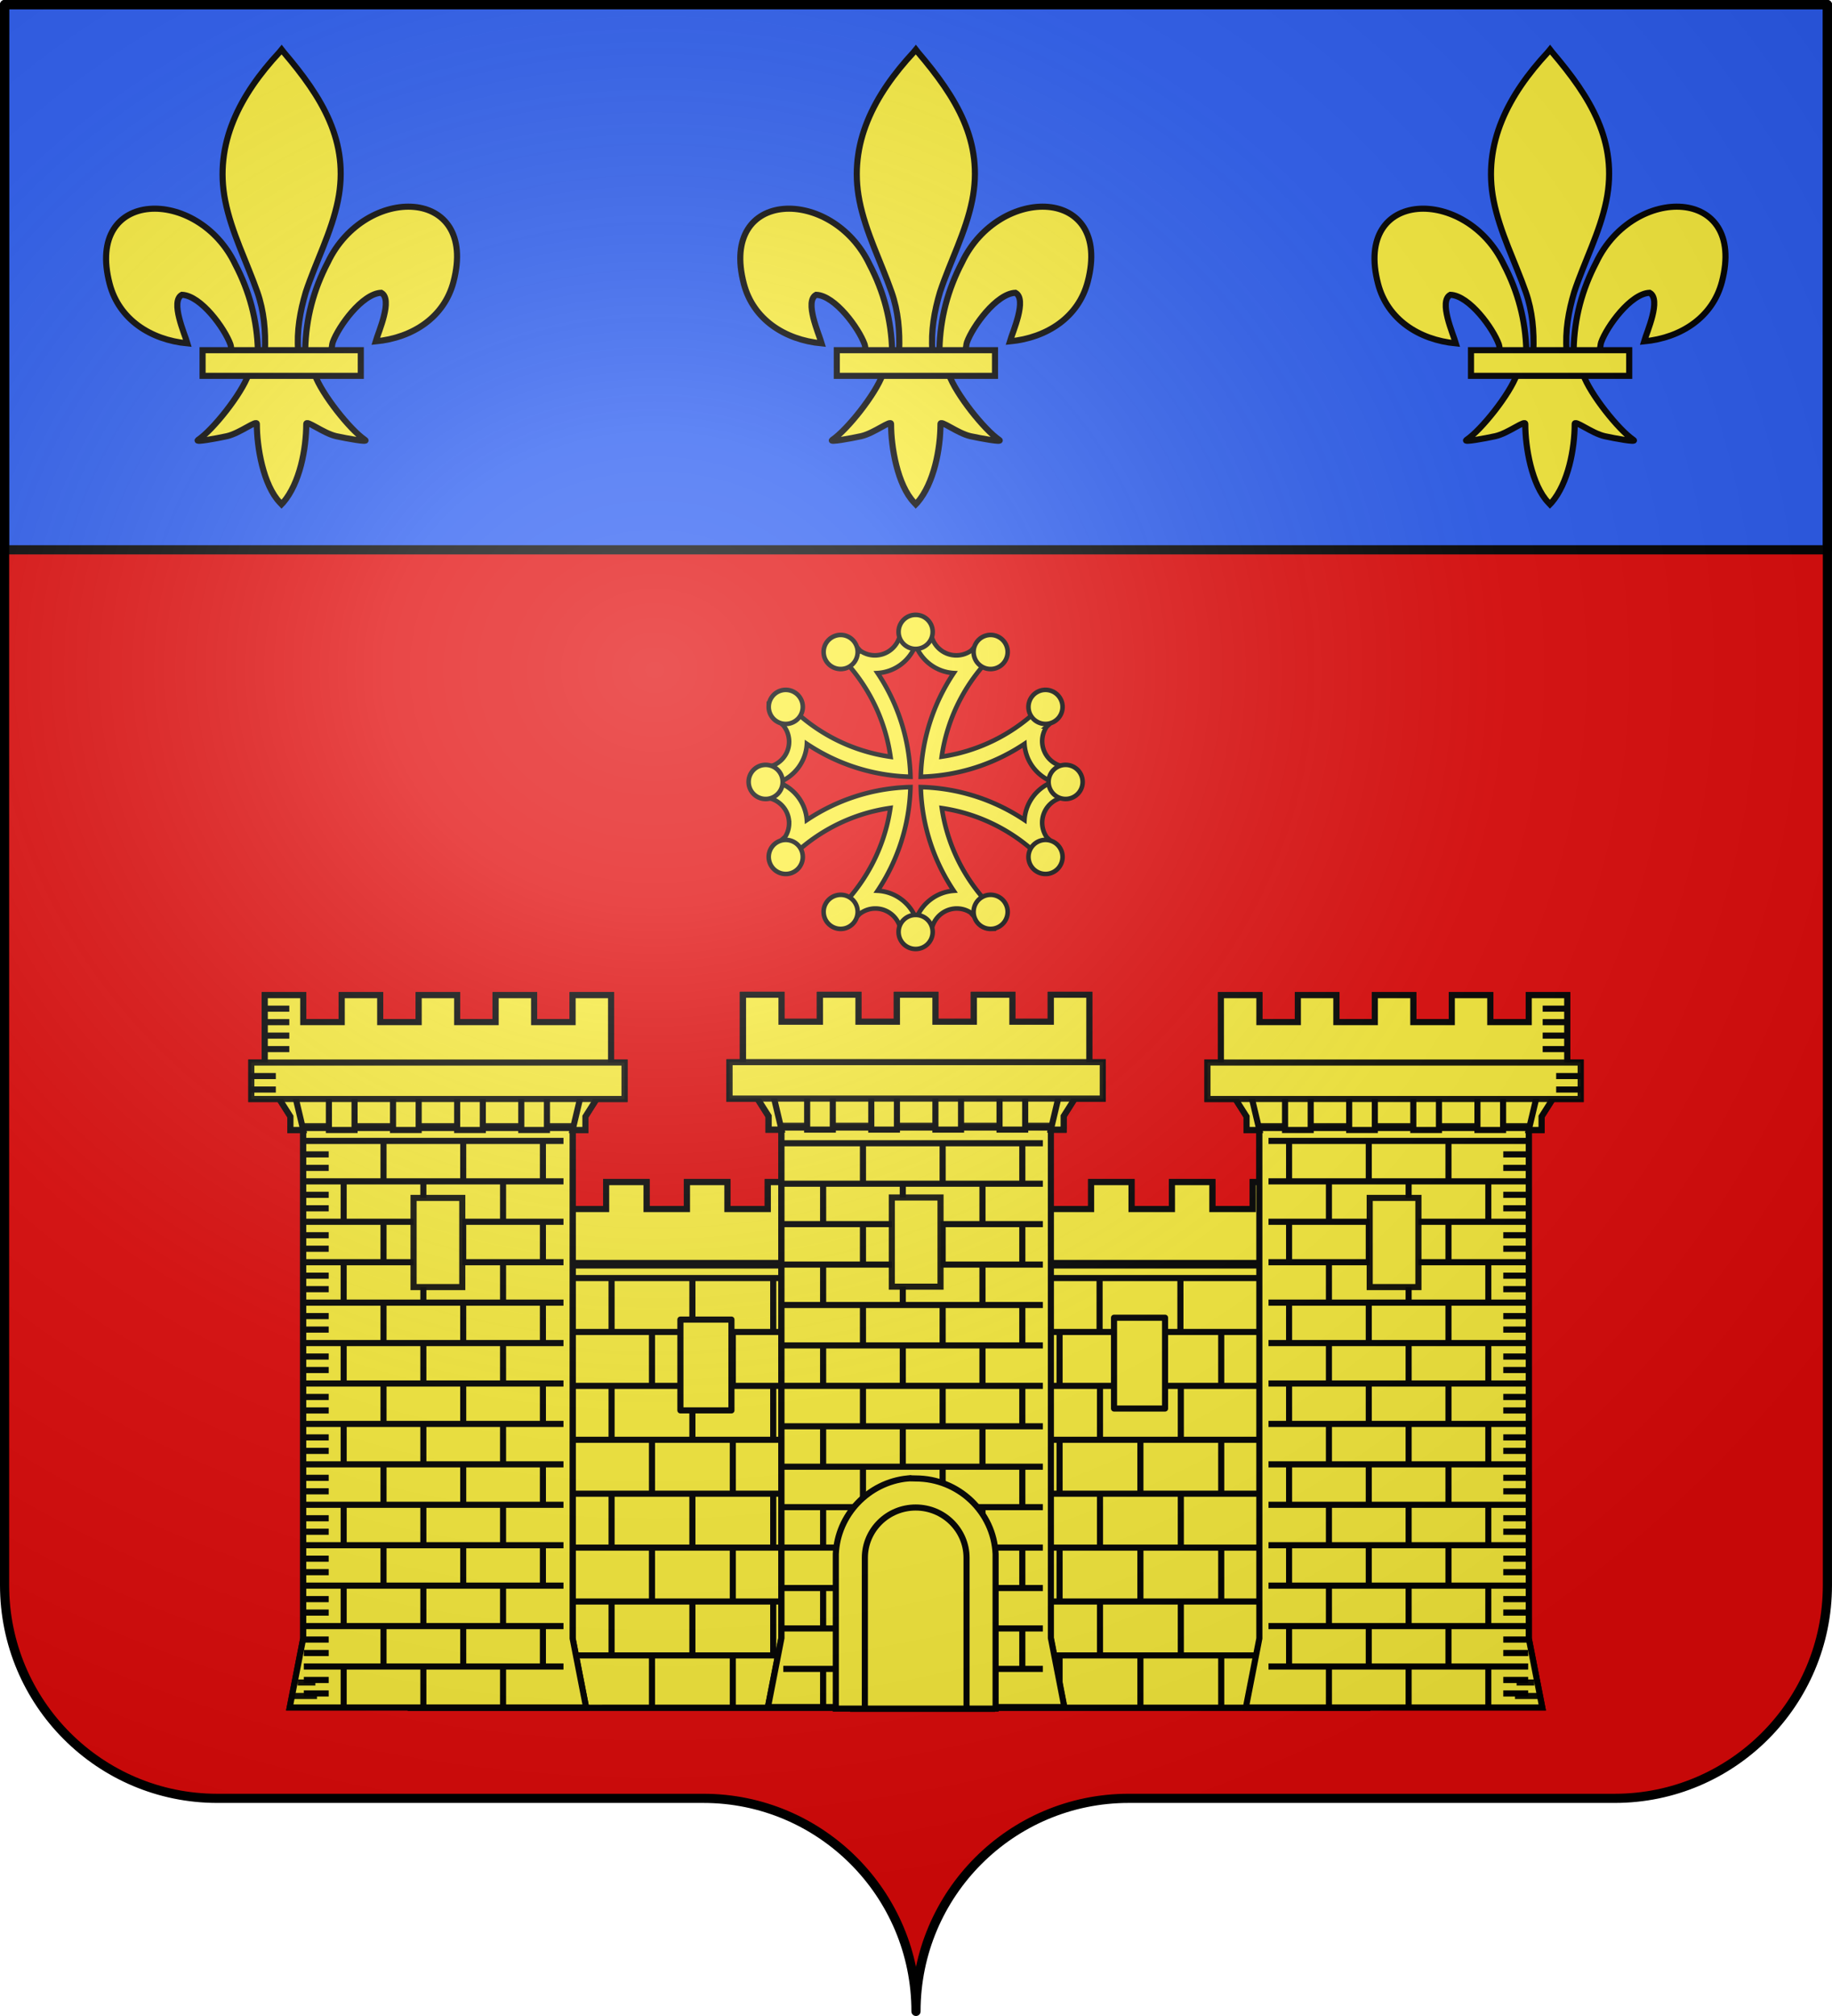 <svg xmlns="http://www.w3.org/2000/svg" xmlns:xlink="http://www.w3.org/1999/xlink" width="600.003" height="660" version="1.0"><desc>Flag of Canton of Valais (Wallis)</desc><defs><g id="e"><path id="d" d="M0 0v1h.5z" transform="rotate(18 3.157 -.5)"/><use xlink:href="#d" width="810" height="540" transform="scale(-1 1)"/></g><g id="f"><use xlink:href="#e" width="810" height="540" transform="rotate(72)"/><use xlink:href="#e" width="810" height="540" transform="rotate(144)"/></g><radialGradient xlink:href="#a" id="ad" cx="285.186" cy="200.448" r="300" fx="285.186" fy="200.448" gradientTransform="matrix(1.551 0 0 1.35 -152.894 151.099)" gradientUnits="userSpaceOnUse"/><linearGradient id="a"><stop offset="0" style="stop-color:white;stop-opacity:.314"/><stop offset=".19" style="stop-color:white;stop-opacity:.251"/><stop offset=".6" style="stop-color:#6b6b6b;stop-opacity:.125"/><stop offset="1" style="stop-color:black;stop-opacity:.125"/></linearGradient></defs><g style="display:inline"><g style="fill:#e20909"><g style="fill:#e20909;stroke:none;display:inline"><path d="M375 860.862c0-38.504 31.203-69.753 69.65-69.753h159.2c38.447 0 69.65-31.25 69.65-69.754V203.862h-597v517.493c0 38.504 31.203 69.754 69.65 69.754h159.2c38.447 0 69.65 31.25 69.65 69.753" style="fill:#e20909;fill-opacity:1;fill-rule:nonzero;stroke:none;stroke-width:3;stroke-linecap:round;stroke-linejoin:round;stroke-miterlimit:4;stroke-dasharray:none;stroke-dashoffset:0;stroke-opacity:1;display:inline" transform="translate(-75 -202.362)"/></g></g></g><g style="display:inline" transform="translate(-2.06)"><g style="stroke:#000;stroke-width:3"><path d="M381.679-129.924v178.5h597v-178.5z" style="fill:#2b5df2;fill-opacity:1;fill-rule:nonzero;stroke:#000;stroke-width:3;stroke-linecap:round;stroke-linejoin:round;stroke-miterlimit:4;stroke-dasharray:none;stroke-dashoffset:0;stroke-opacity:1;display:inline" transform="translate(-378.12 131.424)"/></g><g style="fill:#fcef3c;stroke:#000;stroke-width:12.256"><path d="M407.03 608.7c1.424-61.957 16.75-119.54 45.289-174.11 74.714-157.185 302.92-153.431 252.615 38.812-18.537 70.84-81.509 112.474-156.319 119.615 5.4-18.665 35.1-84.652 11.125-97.562-38.339 1.449-85.945 67.706-97.393 99.301-1.653 4.536-1.19 9.778-3.036 14.24" style="opacity:1;fill:#fcef3c;fill-opacity:1;fill-rule:evenodd;stroke:#000;stroke-width:12.256;stroke-linecap:butt;stroke-linejoin:miter;stroke-miterlimit:4;stroke-dasharray:none;stroke-opacity:1;display:inline" transform="matrix(.163 0 0 .163 35.68 15.098)"/><g style="opacity:1;fill:#fcef3c;stroke:#000;stroke-width:12.256;display:inline"><g style="fill:#fcef3c;fill-opacity:1;stroke:#000;stroke-width:12.256;stroke-miterlimit:4;stroke-dasharray:none;stroke-opacity:1"><path d="M350.523 657.372c-1.425-61.956-16.751-119.54-45.29-174.108-74.714-157.186-302.92-153.432-252.615 38.81 18.537 70.84 81.509 112.475 156.319 119.616-5.4-18.665-35.1-84.652-11.124-97.562 38.338 1.449 85.944 67.705 97.392 99.301 1.653 4.536 1.19 9.778 3.036 14.24" style="fill:#fcef3c;fill-opacity:1;fill-rule:evenodd;stroke:#000;stroke-width:12.256;stroke-linecap:butt;stroke-linejoin:miter;stroke-miterlimit:4;stroke-dasharray:none;stroke-opacity:1" transform="matrix(.163 0 0 .163 29.393 7.823)"/><path d="M393.626 57.12c-78.714 84.85-131.565 182.962-108.781 298.031 12.57 63.484 43.041 122.28 64.53 183.438 13.437 38.37 16.873 78.452 15.282 118.781h66.781c-3.196-40.626 3.807-79.998 15.282-118.781 20.474-61.538 51.625-119.906 64.53-183.438 24.129-118.779-32.506-208.36-108.437-297.656l-4.64-5.918z" style="fill:#fcef3c;fill-opacity:1;fill-rule:nonzero;stroke:#000;stroke-width:12.256;stroke-linecap:butt;stroke-linejoin:miter;stroke-miterlimit:4;stroke-dasharray:none;stroke-opacity:1" transform="matrix(.163 0 0 .163 29.393 7.823)"/><path d="M331.345 704.401c-13.962 39.13-70.889 110.792-101.125 131.22-7.843 5.297 37.486-3.052 57.78-7.5 26.62-5.835 61.218-34.198 60.407-24.188-.075 45.838 12.811 122.324 46.406 157.468l3.182 3.388 3.287-3.388c33.578-39.17 46.238-108.042 46.406-157.468-.81-10.01 33.788 18.353 60.407 24.187 20.295 4.449 65.623 12.798 57.78 7.5-30.236-20.427-87.131-92.089-101.093-131.219z" style="fill:#fcef3c;fill-opacity:1;fill-rule:evenodd;stroke:#000;stroke-width:12.256;stroke-linecap:butt;stroke-linejoin:miter;stroke-miterlimit:4;stroke-dasharray:none;stroke-opacity:1" transform="matrix(.163 0 0 .163 29.393 7.823)"/><path d="M239.352 655.379H557.24v51.503H239.352z" style="fill:#fcef3c;fill-opacity:1;stroke:#000;stroke-width:12.256;stroke-miterlimit:4;stroke-dasharray:none;stroke-opacity:1" transform="matrix(.163 0 0 .163 29.393 7.823)"/></g></g></g><g style="fill:#fcef3c;stroke:#000;stroke-width:12.256"><path d="M407.03 608.7c1.424-61.957 16.75-119.54 45.289-174.11 74.714-157.185 302.92-153.431 252.615 38.812-18.537 70.84-81.509 112.474-156.319 119.615 5.4-18.665 35.1-84.652 11.125-97.562-38.339 1.449-85.945 67.706-97.393 99.301-1.653 4.536-1.19 9.778-3.036 14.24" style="opacity:1;fill:#fcef3c;fill-opacity:1;fill-rule:evenodd;stroke:#000;stroke-width:12.256;stroke-linecap:butt;stroke-linejoin:miter;stroke-miterlimit:4;stroke-dasharray:none;stroke-opacity:1;display:inline" transform="matrix(.163 0 0 .163 243.394 15.098)"/><g style="opacity:1;fill:#fcef3c;stroke:#000;stroke-width:12.256;display:inline"><g style="fill:#fcef3c;fill-opacity:1;stroke:#000;stroke-width:12.256;stroke-miterlimit:4;stroke-dasharray:none;stroke-opacity:1"><path d="M350.523 657.372c-1.425-61.956-16.751-119.54-45.29-174.108-74.714-157.186-302.92-153.432-252.615 38.81 18.537 70.84 81.509 112.475 156.319 119.616-5.4-18.665-35.1-84.652-11.124-97.562 38.338 1.449 85.944 67.705 97.392 99.301 1.653 4.536 1.19 9.778 3.036 14.24" style="fill:#fcef3c;fill-opacity:1;fill-rule:evenodd;stroke:#000;stroke-width:12.256;stroke-linecap:butt;stroke-linejoin:miter;stroke-miterlimit:4;stroke-dasharray:none;stroke-opacity:1" transform="matrix(.163 0 0 .163 237.106 7.823)"/><path d="M393.626 57.12c-78.714 84.85-131.565 182.962-108.781 298.031 12.57 63.484 43.041 122.28 64.53 183.438 13.437 38.37 16.873 78.452 15.282 118.781h66.781c-3.196-40.626 3.807-79.998 15.282-118.781 20.474-61.538 51.625-119.906 64.53-183.438 24.129-118.779-32.506-208.36-108.437-297.656l-4.64-5.918z" style="fill:#fcef3c;fill-opacity:1;fill-rule:nonzero;stroke:#000;stroke-width:12.256;stroke-linecap:butt;stroke-linejoin:miter;stroke-miterlimit:4;stroke-dasharray:none;stroke-opacity:1" transform="matrix(.163 0 0 .163 237.106 7.823)"/><path d="M331.345 704.401c-13.962 39.13-70.889 110.792-101.125 131.22-7.843 5.297 37.486-3.052 57.78-7.5 26.62-5.835 61.218-34.198 60.407-24.188-.075 45.838 12.811 122.324 46.406 157.468l3.182 3.388 3.287-3.388c33.578-39.17 46.238-108.042 46.406-157.468-.81-10.01 33.788 18.353 60.407 24.187 20.295 4.449 65.623 12.798 57.78 7.5-30.236-20.427-87.131-92.089-101.093-131.219z" style="fill:#fcef3c;fill-opacity:1;fill-rule:evenodd;stroke:#000;stroke-width:12.256;stroke-linecap:butt;stroke-linejoin:miter;stroke-miterlimit:4;stroke-dasharray:none;stroke-opacity:1" transform="matrix(.163 0 0 .163 237.106 7.823)"/><path d="M239.352 655.379H557.24v51.503H239.352z" style="fill:#fcef3c;fill-opacity:1;stroke:#000;stroke-width:12.256;stroke-miterlimit:4;stroke-dasharray:none;stroke-opacity:1" transform="matrix(.163 0 0 .163 237.106 7.823)"/></g></g></g><g style="fill:#fcef3c;stroke:#000;stroke-width:12.256"><path d="M407.03 608.7c1.424-61.957 16.75-119.54 45.289-174.11 74.714-157.185 302.92-153.431 252.615 38.812-18.537 70.84-81.509 112.474-156.319 119.615 5.4-18.665 35.1-84.652 11.125-97.562-38.339 1.449-85.945 67.706-97.393 99.301-1.653 4.536-1.19 9.778-3.036 14.24" style="opacity:1;fill:#fcef3c;fill-opacity:1;fill-rule:evenodd;stroke:#000;stroke-width:12.256;stroke-linecap:butt;stroke-linejoin:miter;stroke-miterlimit:4;stroke-dasharray:none;stroke-opacity:1;display:inline" transform="matrix(.163 0 0 .163 451.106 15.098)"/><g style="opacity:1;fill:#fcef3c;stroke:#000;stroke-width:12.256;display:inline"><g style="fill:#fcef3c;fill-opacity:1;stroke:#000;stroke-width:12.256;stroke-miterlimit:4;stroke-dasharray:none;stroke-opacity:1"><path d="M350.523 657.372c-1.425-61.956-16.751-119.54-45.29-174.108-74.714-157.186-302.92-153.432-252.615 38.81 18.537 70.84 81.509 112.475 156.319 119.616-5.4-18.665-35.1-84.652-11.124-97.562 38.338 1.449 85.944 67.705 97.392 99.301 1.653 4.536 1.19 9.778 3.036 14.24" style="fill:#fcef3c;fill-opacity:1;fill-rule:evenodd;stroke:#000;stroke-width:12.256;stroke-linecap:butt;stroke-linejoin:miter;stroke-miterlimit:4;stroke-dasharray:none;stroke-opacity:1" transform="matrix(.163 0 0 .163 444.818 7.823)"/><path d="M393.626 57.12c-78.714 84.85-131.565 182.962-108.781 298.031 12.57 63.484 43.041 122.28 64.53 183.438 13.437 38.37 16.873 78.452 15.282 118.781h66.781c-3.196-40.626 3.807-79.998 15.282-118.781 20.474-61.538 51.625-119.906 64.53-183.438 24.129-118.779-32.506-208.36-108.437-297.656l-4.64-5.918z" style="fill:#fcef3c;fill-opacity:1;fill-rule:nonzero;stroke:#000;stroke-width:12.256;stroke-linecap:butt;stroke-linejoin:miter;stroke-miterlimit:4;stroke-dasharray:none;stroke-opacity:1" transform="matrix(.163 0 0 .163 444.818 7.823)"/><path d="M331.345 704.401c-13.962 39.13-70.889 110.792-101.125 131.22-7.843 5.297 37.486-3.052 57.78-7.5 26.62-5.835 61.218-34.198 60.407-24.188-.075 45.838 12.811 122.324 46.406 157.468l3.182 3.388 3.287-3.388c33.578-39.17 46.238-108.042 46.406-157.468-.81-10.01 33.788 18.353 60.407 24.187 20.295 4.449 65.623 12.798 57.78 7.5-30.236-20.427-87.131-92.089-101.093-131.219z" style="fill:#fcef3c;fill-opacity:1;fill-rule:evenodd;stroke:#000;stroke-width:12.256;stroke-linecap:butt;stroke-linejoin:miter;stroke-miterlimit:4;stroke-dasharray:none;stroke-opacity:1" transform="matrix(.163 0 0 .163 444.818 7.823)"/><path d="M239.352 655.379H557.24v51.503H239.352z" style="fill:#fcef3c;fill-opacity:1;stroke:#000;stroke-width:12.256;stroke-miterlimit:4;stroke-dasharray:none;stroke-opacity:1" transform="matrix(.163 0 0 .163 444.818 7.823)"/></g></g></g><use xlink:href="#use10030" id="g" width="744.094" height="1052.362" x="0" y="0" style="stroke-width:.2;stroke-miterlimit:4;stroke-dasharray:none" transform="matrix(3.953 0 0 3.953 -1005.55 -1776.313)"/><use xlink:href="#g" id="h" width="744.094" height="1052.362" x="0" y="0" style="stroke-width:.2;stroke-miterlimit:4;stroke-dasharray:none" transform="translate(0 15.812)"/><use xlink:href="#h" id="i" width="744.094" height="1052.362" x="0" y="0" style="stroke-width:.2;stroke-miterlimit:4;stroke-dasharray:none" transform="translate(0 15.812)"/><use xlink:href="#i" id="j" width="744.094" height="1052.362" x="0" y="0" style="stroke-width:.2;stroke-miterlimit:4;stroke-dasharray:none" transform="translate(0 15.812)"/><use xlink:href="#j" id="k" width="744.094" height="1052.362" x="0" y="0" style="stroke-width:.2;stroke-miterlimit:4;stroke-dasharray:none" transform="translate(0 15.812)"/><use xlink:href="#k" id="l" width="744.094" height="1052.362" x="0" y="0" style="stroke-width:.2;stroke-miterlimit:4;stroke-dasharray:none" transform="translate(0 15.812)"/><use xlink:href="#l" width="744.094" height="1052.362" style="stroke-width:.2;stroke-miterlimit:4;stroke-dasharray:none" transform="translate(0 15.812)"/><use xlink:href="#use10030" width="744.094" height="1052.362" style="stroke-width:.2;stroke-miterlimit:4;stroke-dasharray:none" transform="matrix(3.953 0 0 3.953 -283.05 -1780.063)"/><use xlink:href="#g" width="744.094" height="1052.362" style="stroke-width:.2;stroke-miterlimit:4;stroke-dasharray:none" transform="matrix(1.342 0 0 1.342 792.418 -227.04)"/><use xlink:href="#h" width="744.094" height="1052.362" style="stroke-width:.2;stroke-miterlimit:4;stroke-dasharray:none" transform="matrix(1.342 0 0 1.342 792.418 -227.04)"/><use xlink:href="#i" width="744.094" height="1052.362" style="stroke-width:.2;stroke-miterlimit:4;stroke-dasharray:none" transform="matrix(1.342 0 0 1.342 792.418 -227.04)"/><use xlink:href="#j" width="744.094" height="1052.362" style="stroke-width:.2;stroke-miterlimit:4;stroke-dasharray:none" transform="matrix(1.342 0 0 1.342 792.418 -227.04)"/><use xlink:href="#k" width="744.094" height="1052.362" style="stroke-width:.2;stroke-miterlimit:4;stroke-dasharray:none" transform="matrix(1.342 0 0 1.342 792.418 -227.04)"/><use xlink:href="#l" width="744.094" height="1052.362" style="stroke-width:.2;stroke-miterlimit:4;stroke-dasharray:none" transform="matrix(1.342 0 0 1.342 792.418 -227.04)"/><g style="fill:#fcef3c;stroke:#000;stroke-width:2"><g style="fill:#fcef3c;stroke:#000;stroke-width:2" transform="translate(-4.375 80.123)"><path id="p" d="M140.979 334.169h313.263v144.783H140.979z" style="fill:#fcef3c;fill-opacity:1;fill-rule:evenodd;stroke:#000;stroke-width:2;stroke-linecap:square;stroke-linejoin:miter;stroke-miterlimit:4;stroke-dasharray:none;stroke-opacity:1"/><use xlink:href="#m" id="q" width="744.094" height="1052.362" x="0" y="0" style="fill:#fcef3c;stroke:#000;stroke-width:2" transform="translate(-13.104 17.649)"/><use xlink:href="#m" id="r" width="744.094" height="1052.362" x="0" y="0" style="fill:#fcef3c;stroke:#000;stroke-width:2" transform="translate(.132 35.297)"/><g id="m" style="fill:#fcef3c;stroke:#000;stroke-width:.453"><path d="M350.14 534.56v3.662M344.14 534.56v3.662M338.14 534.56v3.662M332.14 534.56v3.662M355.085 534.502H320.11h0M326.14 534.56v3.662" style="fill:#fcef3c;fill-rule:evenodd;stroke:#000;stroke-width:.453;stroke-linecap:square;stroke-linejoin:miter;stroke-miterlimit:4;stroke-dasharray:none;stroke-opacity:1" transform="matrix(4.412 0 0 4.412 -1125.311 -2019.93)"/></g><use xlink:href="#m" id="s" width="744.094" height="1052.362" x="0" y="0" style="fill:#fcef3c;stroke:#000;stroke-width:2" transform="translate(-13.104 52.946)"/><use xlink:href="#m" id="u" width="744.094" height="1052.362" x="0" y="0" style="fill:#fcef3c;stroke:#000;stroke-width:2" transform="translate(.132 70.595)"/><use xlink:href="#m" id="v" width="744.094" height="1052.362" x="0" y="0" style="fill:#fcef3c;stroke:#000;stroke-width:2" transform="translate(-13.104 88.243)"/><use xlink:href="#m" id="w" width="744.094" height="1052.362" x="0" y="0" style="fill:#fcef3c;stroke:#000;stroke-width:2" transform="translate(.132 105.892)"/><use xlink:href="#m" id="x" width="744.094" height="1052.362" x="0" y="0" style="fill:#fcef3c;stroke:#000;stroke-width:2" transform="translate(-13.104 123.54)"/><use xlink:href="#m" id="y" width="744.094" height="1052.362" x="0" y="0" style="fill:#fcef3c;stroke:#000;stroke-width:2" transform="translate(-133.359 35.297)"/><use xlink:href="#m" id="z" width="744.094" height="1052.362" x="0" y="0" style="fill:#fcef3c;stroke:#000;stroke-width:2" transform="translate(-146.595 17.649)"/><use xlink:href="#m" id="A" width="744.094" height="1052.362" x="0" y="0" style="fill:#fcef3c;stroke:#000;stroke-width:2" transform="translate(-146.595 52.946)"/><use xlink:href="#m" id="B" width="744.094" height="1052.362" x="0" y="0" style="fill:#fcef3c;stroke:#000;stroke-width:2" transform="translate(-133.359 70.595)"/><use xlink:href="#m" id="C" width="744.094" height="1052.362" x="0" y="0" style="fill:#fcef3c;stroke:#000;stroke-width:2" transform="translate(-146.595 88.243)"/><use xlink:href="#m" id="D" width="744.094" height="1052.362" x="0" y="0" style="fill:#fcef3c;stroke:#000;stroke-width:2" transform="translate(-133.359 105.892)"/><use xlink:href="#m" id="E" width="744.094" height="1052.362" x="0" y="0" style="fill:#fcef3c;stroke:#000;stroke-width:2" transform="translate(-146.595 123.54)"/><use xlink:href="#m" id="F" width="744.094" height="1052.362" x="0" y="0" style="fill:#fcef3c;stroke:#000;stroke-width:2" transform="translate(-133.359)"/><g style="fill:#fcef3c;stroke:#000;stroke-width:.308;stroke-miterlimit:4;stroke-dasharray:none;stroke-opacity:1"><path d="M360.51 552.66c-1.932 0-3.5 1.55-3.5 3.46v10.38h7.001V556.12c0-1.91-1.568-3.46-3.5-3.46z" style="fill:#fcef3c;fill-opacity:1;fill-rule:evenodd;stroke:#000;stroke-width:.308;stroke-linecap:butt;stroke-linejoin:miter;stroke-miterlimit:4;stroke-dasharray:none;stroke-dashoffset:0;stroke-opacity:1" transform="translate(-2031.835 -3198.386)scale(6.492)"/></g><path id="G" d="M178.482 306.878h13.237v8.824h13.236v-8.824h13.236v8.824h13.237v-8.824h13.236v8.824h13.237v-8.824h13.236v8.824h13.237v-8.824h13.236v8.824h13.237v-8.824h13.236v8.824h13.237v-8.824h13.236v8.824h13.237v-8.824h13.236v8.824h13.237v-8.824h13.236v8.824h13.237v-8.824h13.236v26.472H178.482z" style="fill:#fcef3c;fill-rule:evenodd;stroke:#000;stroke-width:2;stroke-linecap:butt;stroke-linejoin:miter;stroke-miterlimit:4;stroke-dasharray:none;stroke-opacity:1"/><g style="fill:#fcef3c;stroke:#000;stroke-width:.453" transform="matrix(4.412 0 0 4.412 -1129.723 -2024.34)"><path d="M350.07 521.493h21.799v2.738H350.07z" style="fill:#fcef3c;fill-opacity:1;fill-rule:evenodd;stroke:#000;stroke-width:.453;stroke-linecap:square;stroke-linejoin:miter;stroke-miterlimit:4;stroke-dasharray:none;stroke-opacity:.941"/><path d="M351 524.362h20v37.881l1 5.12h-22l1-5.12z" style="fill:#fcef3c;fill-opacity:1;fill-rule:evenodd;stroke:#000;stroke-width:.453;stroke-linecap:butt;stroke-linejoin:miter;stroke-miterlimit:4;stroke-dasharray:none;stroke-opacity:1"/><path d="M348.146 514.509h2.857v2.001h2.856v-2.001h2.856v2.001h2.857v-2.001h2.856v2.001h2.857v-2.001h2.856v2.001h2.856v-2.001h2.857v6.004l-1.905 3.002v1h-.952l.952-4.002h-2.856v4.003h-1.904v-4.003h-2.857v4.003h-1.904v-4.003h-2.856v4.003h-1.904v-4.003h-2.857v4.003h-1.904v-4.003h-2.856l.952 4.003h-.952v-1l-1.905-3.003z" style="fill:#fcef3c;fill-opacity:1;fill-rule:evenodd;stroke:#000;stroke-width:.453;stroke-linecap:butt;stroke-linejoin:miter;stroke-miterlimit:4;stroke-dasharray:none;stroke-opacity:1"/><path d="M347.147 519.509h27.706v2.706h-27.706z" style="fill:#fcef3c;fill-opacity:1;fill-rule:evenodd;stroke:#000;stroke-width:.453;stroke-linecap:square;stroke-linejoin:miter;stroke-miterlimit:4;stroke-dasharray:none;stroke-opacity:.941"/><g id="n" style="fill:#fcef3c;stroke:#000;stroke-width:.456;stroke-miterlimit:4;stroke-dasharray:none;stroke-opacity:1"><path d="M367.879 528.483v2.94M361.879 528.483v2.94M355.879 528.483v2.94" style="fill:#fcef3c;fill-rule:evenodd;stroke:#000;stroke-width:.456;stroke-linecap:butt;stroke-linejoin:miter;stroke-miterlimit:4;stroke-dasharray:none;stroke-opacity:1" transform="matrix(.986 0 0 1 5.268 -.158)"/><g style="fill:#fcef3c;stroke:#000;stroke-width:.456;stroke-miterlimit:4;stroke-dasharray:none;stroke-opacity:1"><path d="M370.879 528.483H351.33M370.879 525.483H351.33M364.879 525.483v2.94M358.879 525.483v2.94M352.879 525.483v2.94M370.879 526.483h-1.874M370.879 529.483h-1.874M370.879 527.483h-1.874M370.879 530.483h-1.874" style="fill:#fcef3c;fill-rule:evenodd;stroke:#000;stroke-width:.456;stroke-linecap:butt;stroke-linejoin:miter;stroke-miterlimit:4;stroke-dasharray:none;stroke-opacity:1" transform="matrix(.986 0 0 1 5.268 -.158)"/></g></g><use xlink:href="#n" width="744.094" height="1052.362" style="fill:#fcef3c;stroke:#000;stroke-width:.453" transform="translate(0 6)"/><use xlink:href="#n" width="744.094" height="1052.362" style="fill:#fcef3c;stroke:#000;stroke-width:.453" transform="translate(0 12)"/><use xlink:href="#n" width="744.094" height="1052.362" style="fill:#fcef3c;stroke:#000;stroke-width:.453" transform="translate(0 18)"/><use xlink:href="#n" width="744.094" height="1052.362" style="fill:#fcef3c;stroke:#000;stroke-width:.453" transform="translate(0 24)"/><use xlink:href="#n" width="744.094" height="1052.362" style="fill:#fcef3c;stroke:#000;stroke-width:.453" transform="translate(0 30)"/><path d="M371.85 566.512h-1.874" style="fill:#fcef3c;fill-rule:evenodd;stroke:#000;stroke-width:.453;stroke-linecap:butt;stroke-linejoin:miter;stroke-miterlimit:4;stroke-dasharray:none;stroke-opacity:.941"/><rect width="3.616" height="6.616" x="358.965" y="547.053" ry="0" style="fill:#fcef3c;fill-opacity:1;fill-rule:evenodd;stroke:#000;stroke-width:.453;stroke-linecap:square;stroke-linejoin:miter;stroke-miterlimit:4;stroke-dasharray:none;stroke-opacity:.941"/><rect width="3.616" height="6.616" x="359.192" y="529.554" ry="0" style="fill:#fcef3c;fill-opacity:1;fill-rule:evenodd;stroke:#000;stroke-width:.453;stroke-linecap:square;stroke-linejoin:miter;stroke-miterlimit:4;stroke-dasharray:none;stroke-opacity:.941"/><use xlink:href="#n" width="744.094" height="1052.362" style="fill:#fcef3c;stroke:#000;stroke-width:.453" transform="translate(0 36)"/><path d="M371.41 565.512h-1.314" style="fill:#fcef3c;fill-rule:evenodd;stroke:#000;stroke-width:.453;stroke-linecap:butt;stroke-linejoin:miter;stroke-miterlimit:4;stroke-dasharray:none;stroke-opacity:.941"/><path d="M372.032 517.512h1.818M372.032 516.512h1.818M372.032 515.512h1.818M372.032 518.512h1.818M373.032 520.512h1.818M373.032 521.512h1.818" style="fill:#fcef3c;fill-rule:evenodd;stroke:#000;stroke-width:.453;stroke-linecap:butt;stroke-linejoin:miter;stroke-miterlimit:4;stroke-dasharray:none;stroke-opacity:1"/></g><path id="o" d="M229.276 351.882h16.712v29.728h-16.712z" style="fill:#fcef3c;fill-opacity:1;fill-rule:evenodd;stroke:#000;stroke-width:2;stroke-linecap:butt;stroke-linejoin:round;stroke-miterlimit:4;stroke-dasharray:none;stroke-dashoffset:0;stroke-opacity:1"/><use xlink:href="#o" id="H" width="744.094" height="1052.362" x="0" y="0" style="fill:#fcef3c;stroke:#000;stroke-width:2;stroke-miterlimit:4;stroke-dasharray:none;stroke-opacity:1" transform="translate(142.017 -.607)"/><use xlink:href="#p" width="600" height="660" style="fill:#fcef3c;stroke:#000;stroke-width:2"/><use xlink:href="#q" width="600" height="660" style="fill:#fcef3c;stroke:#000;stroke-width:2"/><use xlink:href="#r" width="600" height="660" style="fill:#fcef3c;stroke:#000;stroke-width:2"/><use xlink:href="#m" width="600" height="660" style="fill:#fcef3c;stroke:#000;stroke-width:2"/><use xlink:href="#s" width="600" height="660" style="fill:#fcef3c;stroke:#000;stroke-width:2"/><use xlink:href="#u" width="600" height="660" style="fill:#fcef3c;stroke:#000;stroke-width:2"/><use xlink:href="#v" width="600" height="660" style="fill:#fcef3c;stroke:#000;stroke-width:2"/><use xlink:href="#w" width="600" height="660" style="fill:#fcef3c;stroke:#000;stroke-width:2"/><use xlink:href="#x" width="600" height="660" style="fill:#fcef3c;stroke:#000;stroke-width:2"/><use xlink:href="#y" width="600" height="660" style="fill:#fcef3c;stroke:#000;stroke-width:2"/><use xlink:href="#z" width="600" height="660" style="fill:#fcef3c;stroke:#000;stroke-width:2"/><use xlink:href="#A" width="600" height="660" style="fill:#fcef3c;stroke:#000;stroke-width:2"/><use xlink:href="#B" width="600" height="660" style="fill:#fcef3c;stroke:#000;stroke-width:2"/><use xlink:href="#C" width="600" height="660" style="fill:#fcef3c;stroke:#000;stroke-width:2"/><use xlink:href="#D" width="600" height="660" style="fill:#fcef3c;stroke:#000;stroke-width:2"/><use xlink:href="#E" width="600" height="660" style="fill:#fcef3c;stroke:#000;stroke-width:2"/><use xlink:href="#F" width="600" height="660" style="fill:#fcef3c;stroke:#000;stroke-width:2"/><use xlink:href="#G" width="600" height="660" style="fill:#fcef3c;stroke:#000;stroke-width:2"/><g style="fill:#fcef3c;stroke:#000;stroke-width:.453" transform="matrix(4.412 0 0 4.412 -1129.723 -2024.34)"><path d="M350.07 521.493h21.799v2.738H350.07z" style="fill:#fcef3c;fill-opacity:1;fill-rule:evenodd;stroke:#000;stroke-width:.453;stroke-linecap:square;stroke-linejoin:miter;stroke-miterlimit:4;stroke-dasharray:none;stroke-opacity:.941"/><path d="M351 524.362h20v37.881l1 5.12h-22l1-5.12z" style="fill:#fcef3c;fill-opacity:1;fill-rule:evenodd;stroke:#000;stroke-width:.453;stroke-linecap:butt;stroke-linejoin:miter;stroke-miterlimit:4;stroke-dasharray:none;stroke-opacity:1"/><path d="M348.146 514.509h2.857v2.001h2.856v-2.001h2.856v2.001h2.857v-2.001h2.856v2.001h2.857v-2.001h2.856v2.001h2.856v-2.001h2.857v6.004l-1.905 3.002v1h-.952l.952-4.002h-2.856v4.003h-1.904v-4.003h-2.857v4.003h-1.904v-4.003h-2.856v4.003h-1.904v-4.003h-2.857v4.003h-1.904v-4.003h-2.856l.952 4.003h-.952v-1l-1.905-3.003z" style="fill:#fcef3c;fill-opacity:1;fill-rule:evenodd;stroke:#000;stroke-width:.453;stroke-linecap:butt;stroke-linejoin:miter;stroke-miterlimit:4;stroke-dasharray:none;stroke-opacity:1"/><path d="M347.147 519.509h27.706v2.706h-27.706z" style="fill:#fcef3c;fill-opacity:1;fill-rule:evenodd;stroke:#000;stroke-width:.453;stroke-linecap:square;stroke-linejoin:miter;stroke-miterlimit:4;stroke-dasharray:none;stroke-opacity:.941"/><g style="fill:#fcef3c;stroke:#000;stroke-width:.456;stroke-miterlimit:4;stroke-dasharray:none;stroke-opacity:1"><path d="M367.879 528.483v2.94M361.879 528.483v2.94M355.879 528.483v2.94" style="fill:#fcef3c;fill-rule:evenodd;stroke:#000;stroke-width:.456;stroke-linecap:butt;stroke-linejoin:miter;stroke-miterlimit:4;stroke-dasharray:none;stroke-opacity:1" transform="matrix(.986 0 0 1 5.268 -.158)"/><g style="fill:#fcef3c;stroke:#000;stroke-width:.456;stroke-miterlimit:4;stroke-dasharray:none;stroke-opacity:1"><path d="M370.879 528.483H351.33M370.879 525.483H351.33M364.879 525.483v2.94M358.879 525.483v2.94M352.879 525.483v2.94M370.879 526.483h-1.874M370.879 529.483h-1.874M370.879 527.483h-1.874M370.879 530.483h-1.874" style="fill:#fcef3c;fill-rule:evenodd;stroke:#000;stroke-width:.456;stroke-linecap:butt;stroke-linejoin:miter;stroke-miterlimit:4;stroke-dasharray:none;stroke-opacity:1" transform="matrix(.986 0 0 1 5.268 -.158)"/></g></g><use xlink:href="#n" width="744.094" height="1052.362" style="fill:#fcef3c;stroke:#000;stroke-width:.453" transform="translate(0 6)"/><use xlink:href="#n" width="744.094" height="1052.362" style="fill:#fcef3c;stroke:#000;stroke-width:.453" transform="translate(0 12)"/><use xlink:href="#n" width="744.094" height="1052.362" style="fill:#fcef3c;stroke:#000;stroke-width:.453" transform="translate(0 18)"/><use xlink:href="#n" width="744.094" height="1052.362" style="fill:#fcef3c;stroke:#000;stroke-width:.453" transform="translate(0 24)"/><use xlink:href="#n" width="744.094" height="1052.362" style="fill:#fcef3c;stroke:#000;stroke-width:.453" transform="translate(0 30)"/><path d="M371.85 566.512h-1.874" style="fill:#fcef3c;fill-rule:evenodd;stroke:#000;stroke-width:.453;stroke-linecap:butt;stroke-linejoin:miter;stroke-miterlimit:4;stroke-dasharray:none;stroke-opacity:.941"/><rect width="3.616" height="6.616" x="359.192" y="529.554" ry="0" style="fill:#fcef3c;fill-opacity:1;fill-rule:evenodd;stroke:#000;stroke-width:.453;stroke-linecap:square;stroke-linejoin:miter;stroke-miterlimit:4;stroke-dasharray:none;stroke-opacity:.941"/><use xlink:href="#n" width="744.094" height="1052.362" style="fill:#fcef3c;stroke:#000;stroke-width:.453" transform="translate(0 36)"/><path d="M371.41 565.512h-1.314" style="fill:#fcef3c;fill-rule:evenodd;stroke:#000;stroke-width:.453;stroke-linecap:butt;stroke-linejoin:miter;stroke-miterlimit:4;stroke-dasharray:none;stroke-opacity:.941"/><path d="M372.032 517.512h1.818M372.032 516.512h1.818M372.032 515.512h1.818M372.032 518.512h1.818M373.032 520.512h1.818M373.032 521.512h1.818" style="fill:#fcef3c;fill-rule:evenodd;stroke:#000;stroke-width:.453;stroke-linecap:butt;stroke-linejoin:miter;stroke-miterlimit:4;stroke-dasharray:none;stroke-opacity:1"/></g><use xlink:href="#o" width="600" height="660" style="fill:#fcef3c;stroke:#000;stroke-width:2"/><use xlink:href="#H" width="600" height="660" style="fill:#fcef3c;stroke:#000;stroke-width:2"/><g style="fill:#fcef3c;stroke:#000;stroke-width:.453" transform="matrix(-4.412 0 0 4.412 1742.592 -2024.34)"><path id="I" d="M350.07 521.493h21.799v2.738H350.07z" style="fill:#fcef3c;fill-opacity:1;fill-rule:evenodd;stroke:#000;stroke-width:.453;stroke-linecap:square;stroke-linejoin:miter;stroke-miterlimit:4;stroke-dasharray:none;stroke-opacity:.941"/><path id="J" d="M351 524.362h20v37.881l1 5.12h-22l1-5.12z" style="fill:#fcef3c;fill-opacity:1;fill-rule:evenodd;stroke:#000;stroke-width:.453;stroke-linecap:butt;stroke-linejoin:miter;stroke-miterlimit:4;stroke-dasharray:none;stroke-opacity:1"/><path id="K" d="M348.146 514.509h2.857v2.001h2.856v-2.001h2.856v2.001h2.857v-2.001h2.856v2.001h2.857v-2.001h2.856v2.001h2.856v-2.001h2.857v6.004l-1.905 3.002v1h-.952l.952-4.002h-2.856v4.003h-1.904v-4.003h-2.857v4.003h-1.904v-4.003h-2.856v4.003h-1.904v-4.003h-2.857v4.003h-1.904v-4.003h-2.856l.952 4.003h-.952v-1l-1.905-3.003z" style="fill:#fcef3c;fill-opacity:1;fill-rule:evenodd;stroke:#000;stroke-width:.453;stroke-linecap:butt;stroke-linejoin:miter;stroke-miterlimit:4;stroke-dasharray:none;stroke-opacity:1"/><path id="L" d="M347.147 519.509h27.706v2.706h-27.706z" style="fill:#fcef3c;fill-opacity:1;fill-rule:evenodd;stroke:#000;stroke-width:.453;stroke-linecap:square;stroke-linejoin:miter;stroke-miterlimit:4;stroke-dasharray:none;stroke-opacity:.941"/><g id="M" style="fill:#fcef3c;stroke:#000;stroke-width:.456;stroke-miterlimit:4;stroke-dasharray:none;stroke-opacity:1"><path d="M367.879 528.483v2.94M361.879 528.483v2.94M355.879 528.483v2.94" style="fill:#fcef3c;fill-rule:evenodd;stroke:#000;stroke-width:.456;stroke-linecap:butt;stroke-linejoin:miter;stroke-miterlimit:4;stroke-dasharray:none;stroke-opacity:1" transform="matrix(.986 0 0 1 5.268 -.158)"/><g style="fill:#fcef3c;stroke:#000;stroke-width:.456;stroke-miterlimit:4;stroke-dasharray:none;stroke-opacity:1"><path d="M370.879 528.483H351.33M370.879 525.483H351.33M364.879 525.483v2.94M358.879 525.483v2.94M352.879 525.483v2.94M370.879 526.483h-1.874M370.879 529.483h-1.874M370.879 527.483h-1.874M370.879 530.483h-1.874" style="fill:#fcef3c;fill-rule:evenodd;stroke:#000;stroke-width:.456;stroke-linecap:butt;stroke-linejoin:miter;stroke-miterlimit:4;stroke-dasharray:none;stroke-opacity:1" transform="matrix(.986 0 0 1 5.268 -.158)"/></g></g><use xlink:href="#n" id="N" width="744.094" height="1052.362" x="0" y="0" style="fill:#fcef3c;stroke:#000;stroke-width:.453" transform="translate(0 6)"/><use xlink:href="#n" id="O" width="744.094" height="1052.362" x="0" y="0" style="fill:#fcef3c;stroke:#000;stroke-width:.453" transform="translate(0 12)"/><use xlink:href="#n" id="P" width="744.094" height="1052.362" x="0" y="0" style="fill:#fcef3c;stroke:#000;stroke-width:.453" transform="translate(0 18)"/><use xlink:href="#n" id="Q" width="744.094" height="1052.362" x="0" y="0" style="fill:#fcef3c;stroke:#000;stroke-width:.453" transform="translate(0 24)"/><use xlink:href="#n" id="R" width="744.094" height="1052.362" x="0" y="0" style="fill:#fcef3c;stroke:#000;stroke-width:.453" transform="translate(0 30)"/><path id="S" d="M371.85 566.512h-1.874" style="fill:#fcef3c;fill-rule:evenodd;stroke:#000;stroke-width:.453;stroke-linecap:butt;stroke-linejoin:miter;stroke-miterlimit:4;stroke-dasharray:none;stroke-opacity:.941"/><rect width="3.616" height="6.616" x="358.965" y="547.053" ry="0" style="fill:#fcef3c;fill-opacity:1;fill-rule:evenodd;stroke:#000;stroke-width:.453;stroke-linecap:square;stroke-linejoin:miter;stroke-miterlimit:4;stroke-dasharray:none;stroke-opacity:.941"/><rect id="T" width="3.616" height="6.616" x="359.192" y="529.554" ry="0" style="fill:#fcef3c;fill-opacity:1;fill-rule:evenodd;stroke:#000;stroke-width:.453;stroke-linecap:square;stroke-linejoin:miter;stroke-miterlimit:4;stroke-dasharray:none;stroke-opacity:.941"/><use xlink:href="#n" id="U" width="744.094" height="1052.362" x="0" y="0" style="fill:#fcef3c;stroke:#000;stroke-width:.453" transform="translate(0 36)"/><path id="V" d="M371.41 565.512h-1.314" style="fill:#fcef3c;fill-rule:evenodd;stroke:#000;stroke-width:.453;stroke-linecap:butt;stroke-linejoin:miter;stroke-miterlimit:4;stroke-dasharray:none;stroke-opacity:.941"/><path id="W" d="M372.032 517.512h1.818" style="fill:#fcef3c;fill-rule:evenodd;stroke:#000;stroke-width:.453;stroke-linecap:butt;stroke-linejoin:miter;stroke-miterlimit:4;stroke-dasharray:none;stroke-opacity:1"/><path id="X" d="M372.032 516.512h1.818" style="fill:#fcef3c;fill-rule:evenodd;stroke:#000;stroke-width:.453;stroke-linecap:butt;stroke-linejoin:miter;stroke-miterlimit:4;stroke-dasharray:none;stroke-opacity:1"/><path id="Y" d="M372.032 515.512h1.818" style="fill:#fcef3c;fill-rule:evenodd;stroke:#000;stroke-width:.453;stroke-linecap:butt;stroke-linejoin:miter;stroke-miterlimit:4;stroke-dasharray:none;stroke-opacity:1"/><path id="Z" d="M372.032 518.512h1.818" style="fill:#fcef3c;fill-rule:evenodd;stroke:#000;stroke-width:.453;stroke-linecap:butt;stroke-linejoin:miter;stroke-miterlimit:4;stroke-dasharray:none;stroke-opacity:1"/><path id="aa" d="M373.032 520.512h1.818" style="fill:#fcef3c;fill-rule:evenodd;stroke:#000;stroke-width:.453;stroke-linecap:butt;stroke-linejoin:miter;stroke-miterlimit:4;stroke-dasharray:none;stroke-opacity:1"/><path id="ab" d="M373.032 521.512h1.818" style="fill:#fcef3c;fill-rule:evenodd;stroke:#000;stroke-width:.453;stroke-linecap:butt;stroke-linejoin:miter;stroke-miterlimit:4;stroke-dasharray:none;stroke-opacity:1"/><use xlink:href="#I" width="600" height="660" style="fill:#fcef3c;stroke:#000;stroke-width:.453"/><use xlink:href="#J" width="600" height="660" style="fill:#fcef3c;stroke:#000;stroke-width:.453"/><use xlink:href="#K" width="600" height="660" style="fill:#fcef3c;stroke:#000;stroke-width:.453"/><use xlink:href="#L" width="600" height="660" style="fill:#fcef3c;stroke:#000;stroke-width:.453"/><use xlink:href="#M" width="600" height="660" style="fill:#fcef3c;stroke:#000;stroke-width:.453"/><use xlink:href="#N" width="600" height="660" style="fill:#fcef3c;stroke:#000;stroke-width:.453"/><use xlink:href="#O" width="600" height="660" style="fill:#fcef3c;stroke:#000;stroke-width:.453"/><use xlink:href="#P" width="600" height="660" style="fill:#fcef3c;stroke:#000;stroke-width:.453"/><use xlink:href="#Q" width="600" height="660" style="fill:#fcef3c;stroke:#000;stroke-width:.453"/><use xlink:href="#R" width="600" height="660" style="fill:#fcef3c;stroke:#000;stroke-width:.453"/><use xlink:href="#S" width="600" height="660" style="fill:#fcef3c;stroke:#000;stroke-width:.453"/><use xlink:href="#T" width="600" height="660" style="fill:#fcef3c;stroke:#000;stroke-width:.453"/><use xlink:href="#U" width="600" height="660" style="fill:#fcef3c;stroke:#000;stroke-width:.453"/><use xlink:href="#V" width="600" height="660" style="fill:#fcef3c;stroke:#000;stroke-width:.453"/><use xlink:href="#W" width="600" height="660" style="fill:#fcef3c;stroke:#000;stroke-width:.453"/><use xlink:href="#X" width="600" height="660" style="fill:#fcef3c;stroke:#000;stroke-width:.453"/><use xlink:href="#Y" width="600" height="660" style="fill:#fcef3c;stroke:#000;stroke-width:.453"/><use xlink:href="#Z" width="600" height="660" style="fill:#fcef3c;stroke:#000;stroke-width:.453"/><use xlink:href="#aa" width="600" height="660" style="fill:#fcef3c;stroke:#000;stroke-width:.453"/><use xlink:href="#ab" width="600" height="660" style="fill:#fcef3c;stroke:#000;stroke-width:.453"/></g></g><g style="fill:#fcef3c;stroke:#000;stroke-width:2"><g style="fill:#fcef3c;stroke:#000;stroke-width:2" transform="translate(-463.993 24.987)"><path d="M-814.276 331.57h96.179v12.081h-96.179z" style="fill:#fcef3c;fill-opacity:1;fill-rule:evenodd;stroke:#000;stroke-width:2;stroke-linecap:square;stroke-linejoin:miter;stroke-miterlimit:4;stroke-dasharray:none;stroke-opacity:.941" transform="scale(-1 1)"/><path d="M810.174 344.229h-88.243v167.136l-4.412 22.586h97.068l-4.413-22.586z" style="fill:#fcef3c;fill-opacity:1;fill-rule:evenodd;stroke:#000;stroke-width:2;stroke-linecap:butt;stroke-linejoin:miter;stroke-miterlimit:4;stroke-dasharray:none;stroke-opacity:1"/><path d="M822.765 300.753h-12.603v8.83H797.56v-8.83h-12.602v8.83h-12.603v-8.83h-12.603v8.83H747.15v-8.83h-12.603v8.83h-12.603v-8.83h-12.602v26.492l8.402 13.246v4.415h4.2l-4.2-17.661h12.602v17.661h8.402v-17.661h12.603v17.661h8.401v-17.661h12.603v17.661h8.402v-17.661h12.603v17.661h8.401v-17.661h12.603l-4.2 17.661h4.2v-4.415l8.402-13.246z" style="fill:#fcef3c;fill-opacity:1;fill-rule:evenodd;stroke:#000;stroke-width:2;stroke-linecap:butt;stroke-linejoin:miter;stroke-miterlimit:4;stroke-dasharray:none;stroke-opacity:1"/><path d="M-827.175 322.816h122.245v11.941h-122.245z" style="fill:#fcef3c;fill-opacity:1;fill-rule:evenodd;stroke:#000;stroke-width:2;stroke-linecap:square;stroke-linejoin:miter;stroke-miterlimit:4;stroke-dasharray:none;stroke-opacity:.941" transform="scale(-1 1)"/><path d="M735.636 362.539v12.975M761.73 362.539v12.975M787.825 362.539v12.975M722.588 362.539h85.02M722.588 349.298h85.02M748.683 349.298v12.975M774.778 349.298v12.975M800.873 349.298v12.975" style="fill:#fcef3c;fill-rule:evenodd;stroke:#000;stroke-width:2;stroke-linecap:butt;stroke-linejoin:miter;stroke-miterlimit:4;stroke-dasharray:none;stroke-opacity:1"/><use xlink:href="#n" width="744.094" height="1052.362" style="fill:#fcef3c;stroke:#000;stroke-width:.453" transform="matrix(-4.412 0 0 4.412 2358.842 -1942.868)"/><use xlink:href="#n" width="744.094" height="1052.362" style="fill:#fcef3c;stroke:#000;stroke-width:.453" transform="matrix(-4.412 0 0 4.412 2358.842 -1916.395)"/><use xlink:href="#n" width="744.094" height="1052.362" style="fill:#fcef3c;stroke:#000;stroke-width:.453" transform="matrix(-4.412 0 0 4.412 2358.842 -1889.922)"/><use xlink:href="#n" width="744.094" height="1052.362" style="fill:#fcef3c;stroke:#000;stroke-width:.453" transform="matrix(-4.412 0 0 4.412 2358.842 -1863.45)"/><use xlink:href="#n" width="744.094" height="1052.362" style="fill:#fcef3c;stroke:#000;stroke-width:.453" transform="matrix(-4.412 0 0 4.412 2358.842 -1836.976)"/><rect width="15.954" height="29.191" x="-774.03" y="367.137" ry="0" style="fill:#fcef3c;fill-opacity:1;fill-rule:evenodd;stroke:#000;stroke-width:2;stroke-linecap:square;stroke-linejoin:miter;stroke-miterlimit:4;stroke-dasharray:none;stroke-opacity:.941" transform="scale(-1 1)"/><use xlink:href="#n" width="744.094" height="1052.362" style="fill:#fcef3c;stroke:#000;stroke-width:.453" transform="matrix(-4.412 0 0 4.412 2358.842 -1810.503)"/><use xlink:href="#I" width="600" height="660" style="fill:#fcef3c;stroke:#000;stroke-width:.453" transform="matrix(-4.412 0 0 4.412 2358.842 -1969.341)"/><use xlink:href="#J" width="600" height="660" style="fill:#fcef3c;stroke:#000;stroke-width:.453" transform="matrix(-4.412 0 0 4.412 2358.842 -1969.341)"/><use xlink:href="#K" width="600" height="660" style="fill:#fcef3c;stroke:#000;stroke-width:.453" transform="matrix(-4.412 0 0 4.412 2358.842 -1969.341)"/><use xlink:href="#L" width="600" height="660" style="fill:#fcef3c;stroke:#000;stroke-width:.453" transform="matrix(-4.412 0 0 4.412 2358.842 -1969.341)"/><path d="M735.636 362.539v12.975M761.73 362.539v12.975M787.825 362.539v12.975M722.588 362.539h85.02M722.588 349.298h85.02M748.683 349.298v12.975M774.778 349.298v12.975M800.873 349.298v12.975M735.636 389.012v12.975M761.73 389.012v12.975M787.825 389.012v12.975M722.588 389.012h85.02M722.588 375.77h85.02M748.683 375.77v12.976M774.778 375.77v12.976M800.873 375.77v12.976M735.636 415.485v12.975M761.73 415.485v12.975M787.825 415.485v12.975M722.588 415.485h85.02M722.588 402.244h85.02M748.683 402.244v12.975M774.778 402.244v12.975M800.873 402.244v12.975M735.636 441.958v12.975M761.73 441.958v12.975M787.825 441.958v12.975M722.588 441.958h85.02M722.588 428.717h85.02M748.683 428.717v12.975M774.778 428.717v12.975M800.873 428.717v12.975M735.636 468.43v12.976M761.73 468.43v12.976M787.825 468.43v12.976M722.588 468.43h85.02M722.588 455.19h85.02M748.683 455.19v12.975M774.778 455.19v12.975M800.873 455.19v12.975M735.636 494.904v12.975M761.73 494.904v12.975M787.825 494.904v12.975M722.588 494.904h85.02M722.588 481.663h85.02M748.683 481.663v12.975M774.778 481.663v12.975M800.873 481.663v12.975" style="fill:#fcef3c;fill-rule:evenodd;stroke:#000;stroke-width:2;stroke-linecap:butt;stroke-linejoin:miter;stroke-miterlimit:4;stroke-dasharray:none;stroke-opacity:1"/><use xlink:href="#T" width="600" height="660" style="fill:#fcef3c;stroke:#000;stroke-width:.453" transform="matrix(-4.412 0 0 4.412 2358.842 -1969.341)"/><path d="M735.636 521.377v12.975M761.73 521.377v12.975M787.825 521.377v12.975M722.588 521.377h85.02M722.588 508.136h85.02M748.683 508.136v12.975M774.778 508.136v12.975M800.873 508.136v12.975" style="fill:#fcef3c;fill-rule:evenodd;stroke:#000;stroke-width:2;stroke-linecap:butt;stroke-linejoin:miter;stroke-miterlimit:4;stroke-dasharray:none;stroke-opacity:1"/></g><g style="fill:#fcef3c;stroke:#000;stroke-width:.42;stroke-miterlimit:4;stroke-dasharray:none;stroke-opacity:1"><path d="M359.948 550.66c-2.69.272-4.815 2.493-4.938 5.198-.004.082 0 .164 0 .247V566.5h11.001v-10.395c0-.083.004-.165 0-.247-.131-2.89-2.548-5.197-5.5-5.197-.19 0-.378-.019-.563 0z" style="fill:#fcef3c;fill-opacity:1;fill-rule:evenodd;stroke:#000;stroke-width:.42;stroke-linecap:butt;stroke-linejoin:miter;stroke-miterlimit:4;stroke-dasharray:none;stroke-dashoffset:0;stroke-opacity:1" transform="translate(-1412.983 -2135.471)scale(4.757)"/><path d="M360.51 552.66c-1.932 0-3.5 1.55-3.5 3.46v10.38h7.001V556.12c0-1.91-1.568-3.46-3.5-3.46z" style="fill:#fcef3c;fill-opacity:1;fill-rule:evenodd;stroke:#000;stroke-width:.42;stroke-linecap:butt;stroke-linejoin:miter;stroke-miterlimit:4;stroke-dasharray:none;stroke-dashoffset:0;stroke-opacity:1" transform="translate(-1412.983 -2135.471)scale(4.757)"/></g></g></g><g style="fill:#fcef3c;stroke:#000;stroke-width:3.172"><g style="fill:#fcef3c;stroke:#000;stroke-width:6.775;stroke-miterlimit:4;stroke-dasharray:none;stroke-opacity:1" transform="matrix(.221 0 0 .221 235.641 191.015)"><path d="M299.975 68.141c-7.538 0-14.943.42-22.293 1.142-.455 20.622-17.35 37.238-38.08 37.238-8.118 0-15.626-2.606-21.797-6.951a299 299 0 0 0-10.824-11.42 226 226 0 0 0-25.222 13.406 267 267 0 0 1 8.44 8.242c1.486 1.775 3.102 3.409 4.767 5.014.108.105.189.244.298.348 35.557 38.378 59.829 87.303 67.524 141.602-60.906-8.627-115.09-38.115-155.155-80.98-4.974 8.074-9.511 16.47-13.456 25.173 3.18 3.176 6.415 6.305 9.732 9.335a37.96 37.96 0 0 1 8.59 24.08c-.001 20.765-16.669 37.63-37.337 38.032-.676 7.107-.993 14.315-.993 21.598 0 7.775.373 15.464 1.142 23.038 20.599.482 37.187 17.367 37.187 38.081a37.73 37.73 0 0 1-5.809 20.158 309 309 0 0 0-12.512 11.768c4.08 9.003 8.771 17.689 13.952 26.016 39.98-42.535 93.88-71.807 154.46-80.433-8.881 60.362-38.253 114.053-80.83 153.816a226 226 0 0 0 25.272 13.406 282 282 0 0 0 9.483-9.88c6.534-5.27 14.8-8.44 23.832-8.441 20.747 0 37.603 16.642 38.032 37.287a227 227 0 0 0 21.597 1.043c7.775 0 15.464-.423 23.038-1.192h.05c.508-20.575 17.334-37.138 38.03-37.138 7.435 0 14.354 2.208 20.208 5.908q5.685 6.38 11.718 12.413a226 226 0 0 0 26.066-13.952c-42.209-39.67-71.358-93.069-80.234-153.071 59.986 8.88 113.41 37.988 153.07 80.185a226 226 0 0 0 13.902-26.067 292 292 0 0 0-11.37-10.774c-4.332-6.18-6.902-13.693-6.902-21.796 0-20.714 16.589-37.552 37.188-38.032a228.3 228.3 0 0 0 0-44.636c-20.6-.482-37.188-17.367-37.188-38.082 0-8.142 2.581-15.664 6.951-21.846a294 294 0 0 0 11.32-10.724 226 226 0 0 0-13.405-25.272 259 259 0 0 1-8.639 8.838c-1.744 1.49-3.439 3.051-5.015 4.716-38.018 35.19-86.427 59.32-140.11 67.227 8.631-60.58 37.932-114.499 80.481-154.462a226 226 0 0 0-26.066-13.952 308 308 0 0 0-10.724 11.32c-6.214 4.41-13.812 7.05-21.995 7.05-20.73 0-37.577-16.615-38.031-37.237-7.35-.723-14.805-1.142-22.343-1.142zm0 22.889c8.715 23.281 30.536 40.131 56.452 41.706-29.537 44.195-47.338 96.864-48.806 153.618 56.75-1.459 109.475-19.19 153.666-48.707 1.604 25.876 18.505 47.63 41.755 56.353-23.273 8.712-40.17 30.498-41.755 56.403-44.19-29.518-96.915-47.298-153.666-48.757 1.467 56.74 19.282 109.43 48.806 153.618-25.591 1.844-47.057 18.7-55.707 41.756-8.787-23.473-30.85-40.473-57.047-41.806 29.485-44.174 47.19-96.847 48.656-153.568-56.741 1.468-109.38 19.282-153.566 48.806-1.844-25.59-18.7-47.057-41.755-55.707 23.483-8.79 40.485-30.885 41.805-57.098 44.175 29.5 96.8 47.24 153.516 48.707-1.468-56.758-19.184-109.424-48.706-153.618 25.888-1.594 47.626-18.448 56.352-41.706z" style="fill:#fcef3c;fill-opacity:1;fill-rule:evenodd;stroke:#000;stroke-width:6.775;stroke-linecap:butt;stroke-linejoin:miter;stroke-miterlimit:4;stroke-dasharray:none;stroke-opacity:1"/><path id="ac" d="M300.025 46.505c-13.938 0-25.297 11.292-25.297 25.23s11.359 25.23 25.297 25.23 25.23-11.291 25.23-25.23-11.292-25.23-25.23-25.23zm-111.8 29.77c-4.07.104-8.175 1.225-11.947 3.403-12.071 6.97-16.247 22.37-9.278 34.441s22.437 16.247 34.508 9.278c12.07-6.97 16.18-22.437 9.21-34.508-4.79-8.299-13.538-12.846-22.493-12.615zm221.931 0c-8.365.339-16.4 4.834-20.892 12.614-6.969 12.071-2.793 27.539 9.278 34.508 12.07 6.97 27.472 2.793 34.441-9.278 6.97-12.07 2.86-27.472-9.21-34.44-3.773-2.179-7.878-3.3-11.948-3.405a25 25 0 0 0-1.669 0z" style="fill:#fcef3c;fill-opacity:1;fill-rule:evenodd;stroke:#000;stroke-width:6.775;stroke-linecap:butt;stroke-linejoin:miter;stroke-miterlimit:4;stroke-opacity:1"/><use xlink:href="#ac" width="600" height="660" style="fill:#fcef3c;stroke:#000;stroke-width:6.775" transform="matrix(1 0 0 -1 0 588)"/><use xlink:href="#ac" width="600" height="660" style="fill:#fcef3c;stroke:#000;stroke-width:6.775" transform="rotate(90 300 294)"/><use xlink:href="#ac" width="600" height="660" style="fill:#fcef3c;stroke:#000;stroke-width:6.775" transform="rotate(-90 300 294)"/></g></g></g><g style="display:inline"><path d="M76.5 203.862v517.491c0 38.505 31.203 69.755 69.65 69.755h159.2c38.447 0 69.65 31.25 69.65 69.754 0-38.504 31.203-69.754 69.65-69.754h159.2c38.447 0 69.65-31.25 69.65-69.755v-517.49z" style="fill:url(#ad);fill-opacity:1;fill-rule:evenodd;stroke:none;stroke-width:3;stroke-linecap:butt;stroke-linejoin:miter;stroke-miterlimit:4;stroke-dasharray:none;stroke-opacity:1;display:inline" transform="translate(-75 -202.362)"/></g><g style="display:inline"><path d="M302.06 658.5c0-38.504 31.203-69.753 69.65-69.753h159.2c38.446 0 69.65-31.25 69.65-69.754V1.5h-597v517.493c0 38.504 31.203 69.754 69.65 69.754h159.2c38.446 0 69.65 31.25 69.65 69.753" style="fill:none;fill-opacity:1;fill-rule:nonzero;stroke:#000;stroke-width:3;stroke-linecap:round;stroke-linejoin:round;stroke-miterlimit:4;stroke-dasharray:none;stroke-dashoffset:0;stroke-opacity:1;display:inline" transform="translate(-2.06)"/></g></svg>